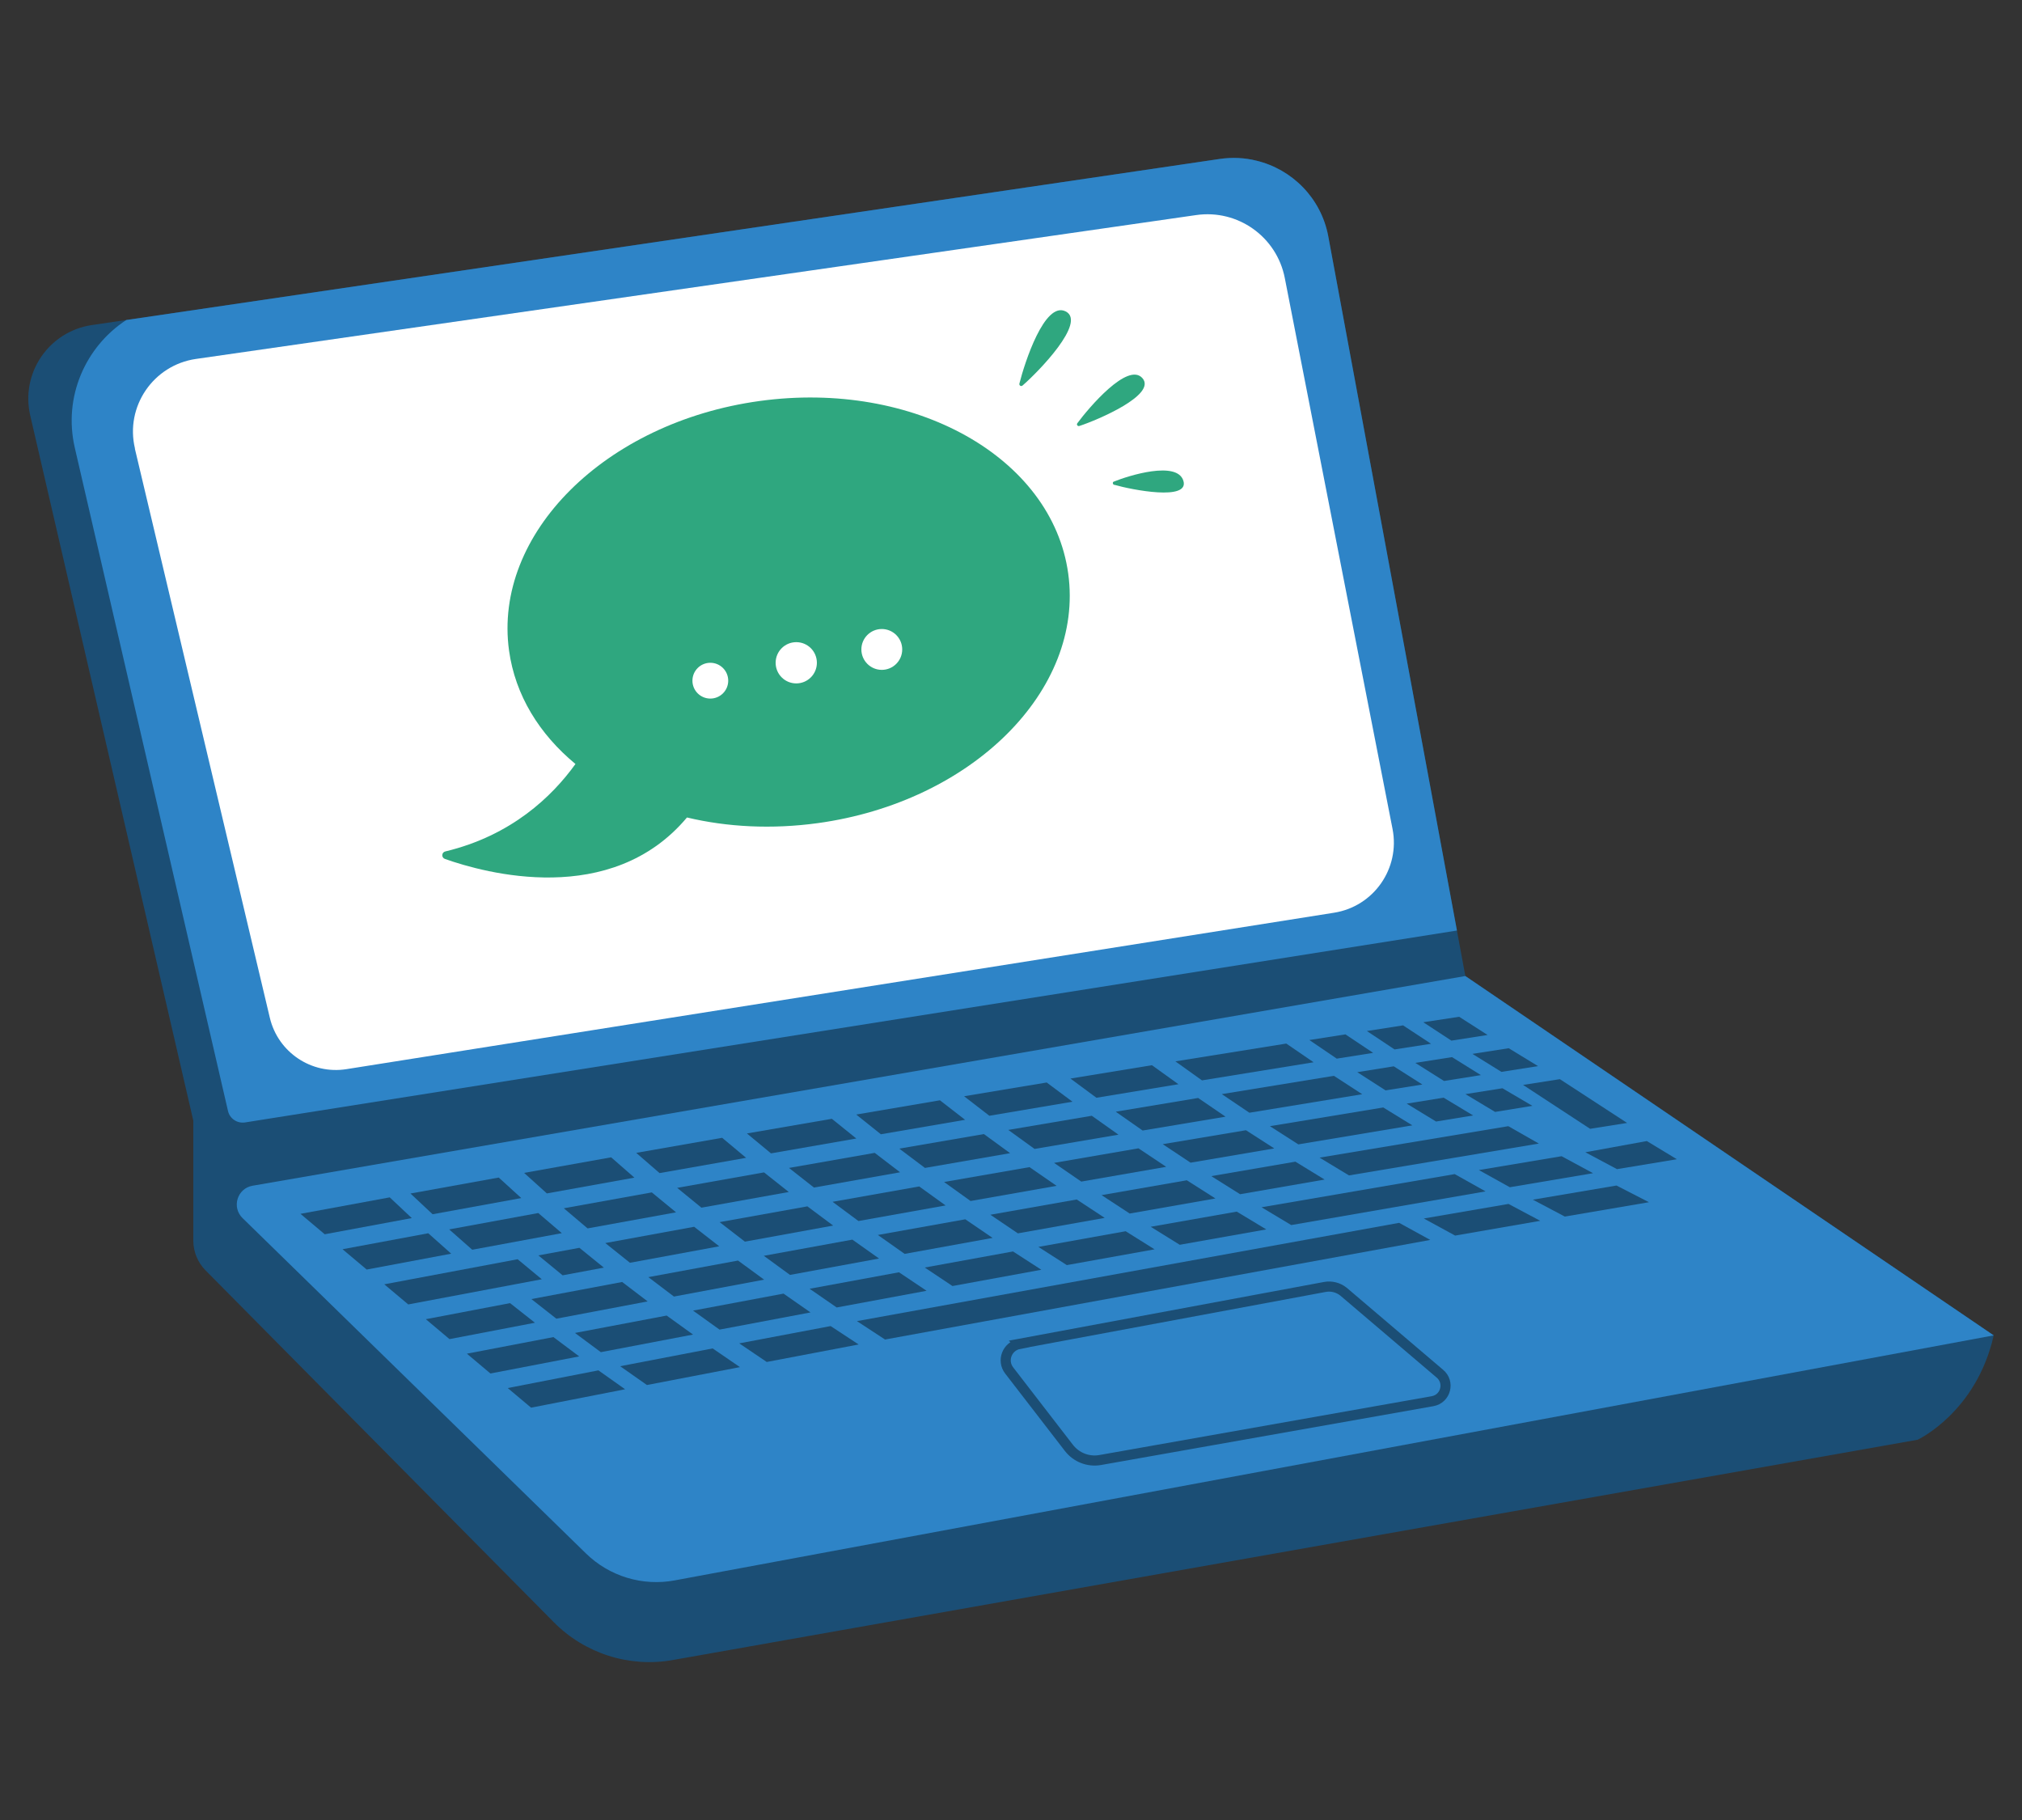 <?xml version="1.0" encoding="UTF-8"?>
<svg id="Layer_1" data-name="Layer 1" xmlns="http://www.w3.org/2000/svg" viewBox="0 0 200 180">
  <rect x="0" y="0" width="200" height="180" fill="#333333" stroke="none"/>
  <defs>
    <style>
      .cls-1 {
        fill: #1b4e75;
      }

      .cls-1, .cls-2, .cls-3, .cls-4 {
        stroke-width: 0px;
      }

      .cls-2 {
        fill: #2e84c7;
      }

      .cls-3 {
        fill: #2fa77f;
      }

      .cls-4 {
        fill: #fff;
      }

      .cls-5 {
        fill: none;
        stroke: #1b4e75;
        stroke-miterlimit: 10;
      }
    </style>
  </defs>
  <path class="cls-1" d="M197.2,132.07c-1.71,7.61-7.52,10.32-7.52,10.32l-123.14,21.79c-4.3.76-8.69-.64-11.76-3.74l-34.45-34.8c-.77-.78-1.21-1.84-1.21-2.94v-11.87L2.99,41.09c-.97-4.19,1.84-8.31,6.09-8.94L120.65,15.72c5.04-.74,9.78,2.63,10.73,7.64l13.56,73.17,52.26,35.54Z"/>
  <path class="cls-2" d="M197.2,132.07l-52.26-35.54-119.96,20.74c-1.51.26-2.09,2.12-.99,3.2l33.96,33.16c2.32,2.27,5.6,3.27,8.8,2.67l130.45-24.23Z"/>
  <polygon class="cls-1" points="36.27 125.56 44.63 123.99 42.36 121.97 33.88 123.55 36.27 125.56"/>
  <polygon class="cls-1" points="40.38 129.01 53.59 126.52 51.2 124.54 38.01 127.02 40.38 129.01"/>
  <polygon class="cls-1" points="32.12 122.07 40.73 120.47 38.55 118.42 29.72 120.05 32.12 122.07"/>
  <polygon class="cls-1" points="49.33 116.46 51.56 118.49 42.79 120.09 40.6 118.04 49.33 116.46"/>
  <polygon class="cls-1" points="44.46 132.44 42.12 130.47 50.45 128.88 52.91 130.82 44.46 132.44"/>
  <polygon class="cls-1" points="44.43 121.59 53.24 119.97 55.57 121.96 46.71 123.6 44.43 121.59"/>
  <polygon class="cls-1" points="48.51 135.84 46.18 133.88 54.74 132.24 57.29 134.15 48.51 135.84"/>
  <polygon class="cls-1" points="57.31 123.41 59.73 125.37 55.65 126.13 53.25 124.16 57.31 123.41"/>
  <polygon class="cls-1" points="52.53 139.22 50.22 137.28 59.19 135.53 61.83 137.4 52.53 139.22"/>
  <polygon class="cls-1" points="60.45 114.46 62.75 116.47 54.09 118.03 51.84 116 60.45 114.46"/>
  <polygon class="cls-1" points="52.56 128.48 61.54 126.79 64.06 128.71 55.03 130.42 52.56 128.48"/>
  <polygon class="cls-1" points="55.77 119.5 64.47 117.93 66.87 119.9 58.12 121.49 55.77 119.5"/>
  <polygon class="cls-1" points="59.43 133.73 56.87 131.83 65.94 130.11 68.55 131.99 59.43 133.73"/>
  <polygon class="cls-1" points="62.31 124.89 59.87 122.94 68.66 121.33 71.14 123.26 62.31 124.89"/>
  <polygon class="cls-1" points="63.99 136.98 61.34 135.12 70.49 133.36 73.19 135.21 63.99 136.98"/>
  <polygon class="cls-1" points="71.43 112.53 73.8 114.51 65.24 116.02 62.93 114.02 71.43 112.53"/>
  <polygon class="cls-1" points="75.58 126.56 66.66 128.23 64.13 126.31 73 124.67 75.58 126.56"/>
  <polygon class="cls-1" points="66.98 117.48 75.57 115.95 78.02 117.89 69.38 119.44 66.98 117.48"/>
  <polygon class="cls-1" points="71.17 131.5 68.55 129.62 77.5 127.94 80.17 129.8 71.17 131.5"/>
  <polygon class="cls-1" points="71.18 120.87 79.86 119.31 82.41 121.21 73.68 122.8 71.18 120.87"/>
  <polygon class="cls-1" points="82.28 110.65 84.7 112.6 76.26 114.07 73.88 112.1 82.28 110.65"/>
  <polygon class="cls-1" points="75.84 134.7 73.12 132.86 82.16 131.15 84.93 132.97 75.84 134.7"/>
  <polygon class="cls-1" points="75.55 124.2 84.31 122.6 86.95 124.47 78.14 126.09 75.55 124.2"/>
  <polygon class="cls-1" points="86.52 114.02 89.03 115.94 80.51 117.45 78.04 115.51 86.52 114.02"/>
  <polygon class="cls-1" points="82.76 129.31 80.08 127.46 88.92 125.83 91.65 127.66 82.76 129.31"/>
  <polygon class="cls-1" points="90.92 117.34 93.53 119.22 84.91 120.76 82.35 118.86 90.92 117.34"/>
  <polygon class="cls-1" points="92.97 108.82 95.46 110.75 87.13 112.18 84.69 110.23 92.97 108.82"/>
  <polygon class="cls-1" points="89.48 124.01 86.83 122.14 95.48 120.59 98.18 122.43 89.48 124.01"/>
  <polygon class="cls-1" points="97.32 112.16 99.91 114.05 91.49 115.51 88.95 113.6 97.32 112.16"/>
  <polygon class="cls-1" points="94.21 127.19 91.47 125.36 100.2 123.77 103 125.58 94.21 127.19"/>
  <polygon class="cls-1" points="101.83 115.43 104.51 117.28 96 118.78 93.38 116.9 101.83 115.43"/>
  <polygon class="cls-1" points="103.53 107.06 106.08 108.96 97.86 110.35 95.36 108.42 103.53 107.06"/>
  <polygon class="cls-1" points="100.68 121.98 97.96 120.14 106.5 118.63 109.27 120.45 100.68 121.98"/>
  <polygon class="cls-1" points="107.99 110.35 110.63 112.22 102.33 113.63 99.73 111.75 107.99 110.35"/>
  <polygon class="cls-1" points="105.52 125.12 102.71 123.32 111.34 121.77 114.2 123.56 105.52 125.12"/>
  <polygon class="cls-1" points="112.61 113.57 115.35 115.4 106.95 116.86 104.26 115.01 112.61 113.57"/>
  <polygon class="cls-1" points="113.94 105.35 116.56 107.23 108.45 108.57 105.88 106.67 113.94 105.35"/>
  <polygon class="cls-1" points="111.74 120.02 108.96 118.2 117.39 116.73 120.22 118.53 111.74 120.02"/>
  <polygon class="cls-1" points="118.51 108.59 121.22 110.44 113.02 111.81 110.36 109.95 118.51 108.59"/>
  <polygon class="cls-1" points="116.69 123.11 113.82 121.33 122.33 119.83 125.25 121.59 116.69 123.11"/>
  <polygon class="cls-1" points="117.76 114.99 115.01 113.16 123.24 111.78 126.04 113.58 117.76 114.99"/>
  <polygon class="cls-1" points="127.23 103.21 129.93 105.06 118.89 106.85 116.26 104.97 127.23 103.21"/>
  <polygon class="cls-1" points="122.66 118.11 119.81 116.32 128.13 114.89 131.02 116.66 122.66 118.11"/>
  <polygon class="cls-1" points="131.94 106.4 134.74 108.22 123.58 110.05 120.85 108.21 131.94 106.4"/>
  <polygon class="cls-1" points="133.08 102.3 135.82 104.13 132.22 104.7 129.51 102.86 133.08 102.3"/>
  <polygon class="cls-1" points="139.7 111.3 128.42 113.18 125.61 111.38 136.82 109.53 139.7 111.3"/>
  <polygon class="cls-1" points="137.86 105.46 140.69 107.26 137.05 107.84 134.25 106.04 137.86 105.46"/>
  <polygon class="cls-1" points="87.54 132.48 84.76 130.66 138.39 120.94 141.47 122.63 87.54 132.48"/>
  <polygon class="cls-1" points="138.78 101.41 141.55 103.23 137.94 103.79 135.2 101.97 138.78 101.41"/>
  <polygon class="cls-1" points="142.04 110.92 139.14 109.15 142.79 108.56 145.71 110.32 142.04 110.92"/>
  <polygon class="cls-1" points="143.62 104.55 146.48 106.33 142.83 106.91 139.99 105.12 143.62 104.55"/>
  <polygon class="cls-1" points="127.72 121.16 124.78 119.4 143.89 116.12 146.94 117.83 127.72 121.16"/>
  <polygon class="cls-1" points="144.33 100.56 147.14 102.36 143.56 102.92 140.78 101.1 144.33 100.56"/>
  <polygon class="cls-1" points="151.57 109.37 147.88 109.97 144.95 108.21 148.61 107.63 151.57 109.37"/>
  <polygon class="cls-1" points="145.64 104.23 149.23 103.67 152.13 105.44 148.51 106.01 145.64 104.23"/>
  <polygon class="cls-1" points="149.19 111.38 152.21 113.1 133.43 116.25 130.52 114.49 149.19 111.38"/>
  <polygon class="cls-1" points="143.93 122.2 140.83 120.51 149.21 119.07 152.35 120.74 143.93 122.2"/>
  <polygon class="cls-1" points="150.65 107.3 154.29 106.73 160.94 111.06 157.28 111.64 150.65 107.3"/>
  <polygon class="cls-1" points="154.46 114.35 157.57 116.03 149.34 117.42 146.28 115.72 154.46 114.35"/>
  <polygon class="cls-1" points="154.78 120.32 151.62 118.65 159.89 117.25 163.1 118.9 154.78 120.32"/>
  <polygon class="cls-1" points="159.94 115.63 156.81 113.96 162.89 112.85 165.86 114.65 159.94 115.63"/>
  <path class="cls-2" d="M144.11,92.03l-119.87,18.98c-.78.12-1.52-.38-1.69-1.14L7.4,44.29c-1.17-5.04,1.06-10.01,5.09-12.64l69.81-10.28,38.35-5.65c1.24-.18,2.47-.12,3.62.17,3.53.85,6.4,3.69,7.11,7.47l12.73,68.67Z"/>
  <path class="cls-4" d="M13.34,44.37l13.35,56.29c.81,3.42,4.12,5.63,7.58,5.08l97.68-15.47c3.93-.62,6.55-4.38,5.79-8.28l-10.66-54.5c-.8-4.08-4.65-6.81-8.76-6.22l-98.94,14.23c-4.22.61-7.02,4.71-6.03,8.86Z"/>
  <path class="cls-3" d="M80.88,81.41c-4.54.62-8.94.39-12.93-.56-7.51,8.95-19.99,5.5-23.94,4.1-.37-.13-.34-.65.03-.74,6.55-1.57,10.57-5.44,12.88-8.65-3.57-2.95-5.96-6.8-6.57-11.22-1.59-11.53,9.51-22.58,24.78-24.68,15.28-2.1,28.94,5.54,30.53,17.07,1.59,11.53-9.51,22.58-24.78,24.68Z"/>
  <circle class="cls-4" cx="70.26" cy="67.32" r="1.77"/>
  <circle class="cls-4" cx="78.76" cy="65.55" r="2.04"/>
  <circle class="cls-4" cx="87.22" cy="64.23" r="2.02"/>
  <path class="cls-3" d="M101.14,38.13c-.14.12-.35,0-.31-.19.5-2.01,2.49-8.2,4.58-7.14s-2.72,5.99-4.27,7.33Z"/>
  <path class="cls-3" d="M106.76,42.13c-.17.05-.3-.13-.2-.27,1.13-1.53,5-6.1,6.44-4.46s-4.43,4.14-6.24,4.73Z"/>
  <path class="cls-3" d="M110.22,47.96c-.16-.04-.2-.26-.07-.32,1.47-.6,6.28-2.11,6.9-.09s-5.12.89-6.82.4Z"/>
  <path class="cls-5" d="M100.81,132.91l30.24-5.63c.65-.12,1.31.05,1.83.46l9.52,8.1c1.04.84.61,2.51-.71,2.74l-32.88,5.82c-1.17.2-2.35-.26-3.08-1.2l-5.91-7.66c-.75-.97-.21-2.39,1-2.62Z"/>
</svg>